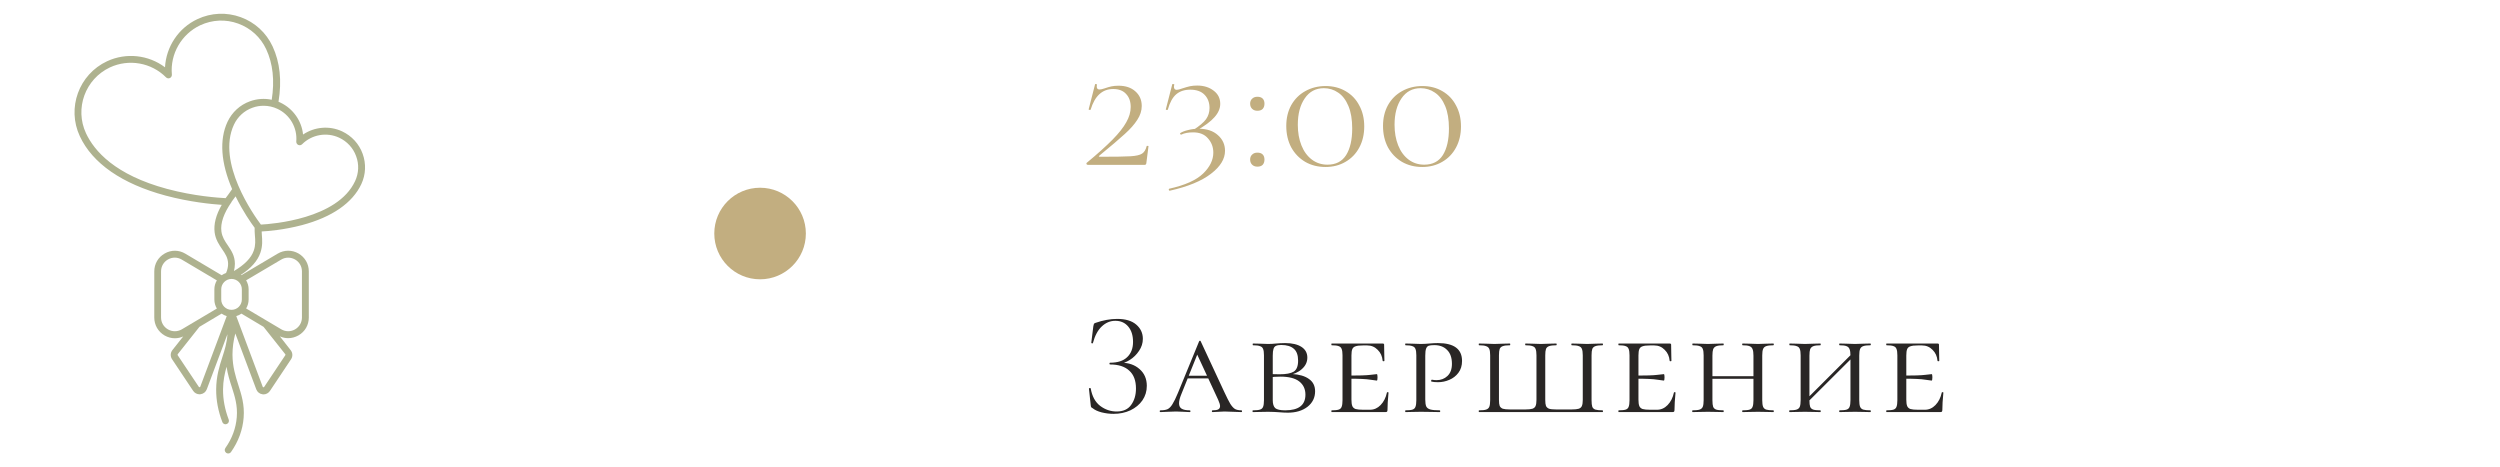 <?xml version="1.0" encoding="UTF-8"?> <svg xmlns="http://www.w3.org/2000/svg" width="273" height="51" viewBox="0 0 273 51" fill="none"><g clip-path="url(#clip0_17_528)"><path d="M39.6 16.791C39.206 15.703 38.409 14.841 37.359 14.344C35.962 13.697 34.341 13.847 33.094 14.691C32.944 13.2 32.006 11.86 30.619 11.203C30.553 11.175 30.478 11.138 30.413 11.11C30.788 8.822 30.572 6.788 29.766 5.063C29.072 3.572 27.834 2.438 26.288 1.875C24.741 1.313 23.062 1.388 21.572 2.081C19.491 3.047 18.141 5.1 18.019 7.35C16.219 5.991 13.781 5.719 11.7 6.684C8.616 8.119 7.275 11.794 8.719 14.878C10.097 17.841 13.331 20.081 18.075 21.356C20.728 22.069 23.128 22.294 24.216 22.369C23.578 23.475 23.325 24.488 23.438 25.378C23.541 26.166 23.925 26.719 24.253 27.206C24.6 27.713 24.9 28.153 24.909 28.809C24.909 29.138 24.834 29.475 24.684 29.813C24.516 29.869 24.356 29.953 24.206 30.056L20.241 27.703C19.538 27.281 18.694 27.272 17.981 27.684C17.269 28.088 16.847 28.819 16.847 29.644V34.678C16.847 35.494 17.269 36.225 17.981 36.638C18.328 36.834 18.712 36.938 19.097 36.938C19.406 36.938 19.716 36.872 20.006 36.741L18.825 38.231C18.6 38.522 18.581 38.916 18.788 39.225L21.094 42.684C21.253 42.919 21.516 43.059 21.797 43.059C21.825 43.059 21.863 43.059 21.891 43.05C22.209 43.013 22.472 42.806 22.584 42.506L24.834 36.497C24.788 37.406 24.544 38.184 24.281 39C23.953 40.022 23.616 41.081 23.606 42.525C23.597 43.697 23.822 44.897 24.281 46.088C24.337 46.238 24.478 46.331 24.628 46.331C24.675 46.331 24.712 46.322 24.759 46.303C24.956 46.228 25.05 46.013 24.975 45.816C24.553 44.709 24.347 43.603 24.356 42.525C24.366 41.569 24.534 40.781 24.741 40.05C24.863 40.875 25.087 41.578 25.312 42.263C25.641 43.294 25.959 44.278 25.856 45.553C25.762 46.744 25.35 47.878 24.609 48.928C24.488 49.097 24.534 49.331 24.703 49.453C24.769 49.5 24.844 49.519 24.919 49.519C25.041 49.519 25.153 49.463 25.228 49.359C26.044 48.197 26.503 46.931 26.606 45.609C26.719 44.184 26.363 43.097 26.025 42.038C25.716 41.063 25.397 40.059 25.387 38.738C25.387 37.978 25.491 37.191 25.697 36.413L27.984 42.516C28.097 42.816 28.359 43.022 28.678 43.059C28.706 43.059 28.744 43.069 28.772 43.069C29.053 43.069 29.316 42.928 29.475 42.694L31.781 39.234C31.988 38.925 31.969 38.531 31.744 38.241L30.562 36.731C30.853 36.863 31.163 36.928 31.472 36.928C31.856 36.928 32.231 36.825 32.587 36.628C33.3 36.225 33.722 35.494 33.722 34.669V29.634C33.722 28.819 33.3 28.088 32.587 27.675C31.875 27.272 31.031 27.281 30.328 27.694L26.363 30.047C26.344 30.038 26.325 30.019 26.306 30.009C27.422 29.288 28.134 28.481 28.434 27.6C28.688 26.869 28.641 26.213 28.594 25.641C28.584 25.519 28.575 25.397 28.575 25.275C29.212 25.247 30.994 25.106 32.981 24.581C36.263 23.709 38.503 22.153 39.459 20.1C39.947 19.05 39.994 17.878 39.6 16.791ZM9.394 14.559C8.128 11.85 9.309 8.625 12.009 7.359C14.072 6.403 16.528 6.834 18.131 8.447C18.244 8.559 18.413 8.588 18.553 8.522C18.694 8.456 18.778 8.306 18.769 8.147C18.562 5.888 19.819 3.722 21.872 2.756C23.184 2.147 24.656 2.081 26.016 2.578C27.375 3.075 28.462 4.069 29.072 5.381C29.803 6.947 30 8.803 29.672 10.894C28.884 10.725 28.069 10.781 27.291 11.063C26.203 11.456 25.341 12.253 24.844 13.303C23.934 15.253 24.113 17.785 25.35 20.653C25.031 21.113 24.778 21.459 24.637 21.638C23.916 21.6 21.206 21.431 18.234 20.625C12.553 19.097 10.294 16.481 9.394 14.559ZM25.284 30.459C25.903 30.459 26.409 30.966 26.409 31.584V32.709C26.409 33.328 25.903 33.834 25.284 33.834C24.666 33.834 24.159 33.328 24.159 32.709V31.584C24.159 30.966 24.666 30.459 25.284 30.459ZM18.347 35.972C17.869 35.7 17.587 35.213 17.587 34.669V29.634C17.587 29.091 17.869 28.603 18.347 28.331C18.825 28.059 19.387 28.069 19.856 28.35L23.681 30.619C23.512 30.9 23.409 31.238 23.409 31.594V32.719C23.409 33.075 23.512 33.403 23.681 33.694L19.856 35.963C19.387 36.234 18.825 36.244 18.347 35.972ZM21.872 42.225C21.853 42.272 21.825 42.281 21.797 42.281C21.769 42.281 21.731 42.281 21.712 42.244L19.406 38.794C19.387 38.756 19.387 38.719 19.406 38.681L21.778 35.691L24.197 34.247C24.366 34.369 24.553 34.453 24.759 34.519L21.872 42.225ZM31.153 38.794L28.847 42.253C28.819 42.291 28.781 42.3 28.762 42.291C28.734 42.291 28.706 42.272 28.688 42.234L25.8 34.519C26.006 34.463 26.194 34.369 26.363 34.247L28.781 35.691L31.153 38.681C31.181 38.709 31.181 38.756 31.153 38.794ZM30.703 28.35C31.172 28.069 31.734 28.069 32.212 28.331C32.691 28.603 32.972 29.091 32.972 29.634V34.669C32.972 35.213 32.691 35.7 32.212 35.972C31.734 36.244 31.172 36.234 30.703 35.953L26.878 33.684C27.047 33.403 27.15 33.066 27.15 32.709V31.584C27.15 31.228 27.047 30.9 26.878 30.61L30.703 28.35ZM27.712 27.366C27.441 28.163 26.709 28.913 25.547 29.597C25.613 29.334 25.65 29.072 25.65 28.809C25.65 27.919 25.247 27.347 24.872 26.785C24.553 26.325 24.262 25.884 24.178 25.275C24.056 24.375 24.431 23.288 25.294 22.05L25.284 22.041C25.387 21.9 25.538 21.703 25.725 21.441C26.522 23.072 27.413 24.347 27.806 24.872C27.797 25.153 27.816 25.434 27.834 25.697C27.881 26.25 27.919 26.775 27.712 27.366ZM38.775 19.781C36.853 23.916 29.738 24.459 28.491 24.525C27.741 23.531 23.616 17.738 25.547 13.613C25.95 12.75 26.672 12.085 27.562 11.766C27.966 11.616 28.378 11.55 28.791 11.55C29.306 11.55 29.822 11.663 30.3 11.888C31.659 12.525 32.484 13.95 32.353 15.45C32.344 15.61 32.428 15.759 32.569 15.825C32.709 15.891 32.878 15.863 32.991 15.75C34.05 14.691 35.681 14.4 37.041 15.038C37.903 15.441 38.569 16.163 38.888 17.053C39.225 17.944 39.178 18.919 38.775 19.781Z" fill="#AEB28F"></path></g><circle cx="83" cy="25.5" r="5" fill="url(#paint0_linear_17_528)"></circle><path d="M118.666 17.784C119.866 16.788 120.808 15.942 121.492 15.246C122.176 14.55 122.674 13.92 122.986 13.356C123.31 12.792 123.472 12.234 123.472 11.682C123.472 11.082 123.304 10.608 122.968 10.26C122.644 9.9 122.176 9.72 121.564 9.72C120.376 9.72 119.554 10.47 119.098 11.97C119.098 11.994 119.074 12.006 119.026 12.006C118.99 12.006 118.954 12 118.918 11.988C118.882 11.964 118.87 11.946 118.882 11.934L119.584 9.198C119.596 9.174 119.632 9.168 119.692 9.18C119.764 9.192 119.794 9.21 119.782 9.234C119.77 9.294 119.764 9.366 119.764 9.45C119.764 9.666 119.866 9.774 120.07 9.774C120.19 9.774 120.376 9.732 120.628 9.648C120.904 9.552 121.15 9.48 121.366 9.432C121.594 9.384 121.852 9.36 122.14 9.36C122.908 9.36 123.52 9.564 123.976 9.972C124.444 10.38 124.678 10.914 124.678 11.574C124.678 12.09 124.516 12.594 124.192 13.086C123.88 13.578 123.424 14.094 122.824 14.634C122.236 15.174 121.312 15.96 120.052 16.992C120.004 17.028 119.986 17.058 119.998 17.082C120.022 17.106 120.064 17.118 120.124 17.118C121.744 17.118 122.854 17.1 123.454 17.064C124.054 17.028 124.474 16.932 124.714 16.776C124.954 16.62 125.122 16.344 125.218 15.948C125.23 15.924 125.266 15.918 125.326 15.93C125.386 15.93 125.416 15.942 125.416 15.966L125.182 17.802C125.182 17.85 125.164 17.898 125.128 17.946C125.104 17.982 125.068 18 125.02 18H118.792C118.732 18 118.684 17.976 118.648 17.928C118.624 17.88 118.63 17.832 118.666 17.784ZM130.298 14.202C130.982 13.758 131.45 13.362 131.702 13.014C131.954 12.654 132.08 12.246 132.08 11.79C132.08 11.202 131.9 10.722 131.54 10.35C131.18 9.978 130.658 9.792 129.974 9.792C129.35 9.792 128.84 9.96 128.444 10.296C128.048 10.632 127.742 11.19 127.526 11.97C127.526 11.994 127.496 12.006 127.436 12.006C127.4 12.006 127.364 12 127.328 11.988C127.304 11.964 127.298 11.946 127.31 11.934L128.012 9.198C128.012 9.186 128.036 9.18 128.084 9.18C128.204 9.18 128.252 9.198 128.228 9.234C128.204 9.354 128.192 9.432 128.192 9.468C128.192 9.588 128.222 9.678 128.282 9.738C128.342 9.786 128.414 9.81 128.498 9.81C128.618 9.81 128.828 9.756 129.128 9.648C129.464 9.54 129.74 9.462 129.956 9.414C130.184 9.366 130.442 9.342 130.73 9.342C131.45 9.342 132.05 9.528 132.53 9.9C133.01 10.26 133.25 10.74 133.25 11.34C133.25 11.844 133.04 12.33 132.62 12.798C132.212 13.266 131.54 13.764 130.604 14.292L130.298 14.202ZM127.67 20.61C129.398 20.226 130.634 19.674 131.378 18.954C132.122 18.234 132.494 17.472 132.494 16.668C132.494 16.068 132.302 15.552 131.918 15.12C131.546 14.676 131.006 14.454 130.298 14.454C129.77 14.454 129.344 14.532 129.02 14.688L128.984 14.706C128.936 14.706 128.9 14.682 128.876 14.634C128.852 14.586 128.858 14.55 128.894 14.526C129.098 14.394 129.38 14.286 129.74 14.202C130.1 14.106 130.484 14.058 130.892 14.058C131.78 14.058 132.482 14.292 132.998 14.76C133.514 15.216 133.772 15.786 133.772 16.47C133.772 17.358 133.262 18.192 132.242 18.972C131.222 19.764 129.722 20.382 127.742 20.826C127.694 20.838 127.658 20.808 127.634 20.736C127.622 20.664 127.634 20.622 127.67 20.61ZM137.306 18.198C137.066 18.198 136.874 18.126 136.73 17.982C136.586 17.838 136.514 17.652 136.514 17.424C136.514 17.196 136.586 17.016 136.73 16.884C136.874 16.74 137.066 16.668 137.306 16.668C137.558 16.668 137.75 16.734 137.882 16.866C138.014 16.998 138.08 17.184 138.08 17.424C138.08 17.664 138.014 17.856 137.882 18C137.75 18.132 137.558 18.198 137.306 18.198ZM137.306 12.096C137.066 12.096 136.874 12.024 136.73 11.88C136.586 11.736 136.514 11.55 136.514 11.322C136.514 11.094 136.586 10.914 136.73 10.782C136.874 10.638 137.066 10.566 137.306 10.566C137.558 10.566 137.75 10.632 137.882 10.764C138.014 10.896 138.08 11.082 138.08 11.322C138.08 11.562 138.014 11.754 137.882 11.898C137.75 12.03 137.558 12.096 137.306 12.096ZM144.745 18.234C143.917 18.234 143.179 18.048 142.531 17.676C141.883 17.292 141.373 16.764 141.001 16.092C140.641 15.408 140.461 14.628 140.461 13.752C140.461 12.9 140.641 12.144 141.001 11.484C141.373 10.824 141.883 10.314 142.531 9.954C143.191 9.582 143.935 9.396 144.763 9.396C145.579 9.396 146.305 9.582 146.941 9.954C147.589 10.326 148.087 10.848 148.435 11.52C148.795 12.18 148.975 12.942 148.975 13.806C148.975 14.67 148.795 15.438 148.435 16.11C148.075 16.782 147.571 17.304 146.923 17.676C146.287 18.048 145.561 18.234 144.745 18.234ZM144.961 17.982C145.873 17.982 146.551 17.634 146.995 16.938C147.439 16.23 147.661 15.258 147.661 14.022C147.661 13.05 147.523 12.234 147.247 11.574C146.971 10.914 146.599 10.428 146.131 10.116C145.663 9.792 145.141 9.63 144.565 9.63C143.677 9.63 142.981 10.002 142.477 10.746C141.973 11.478 141.721 12.438 141.721 13.626C141.721 14.466 141.853 15.216 142.117 15.876C142.381 16.536 142.759 17.052 143.251 17.424C143.743 17.796 144.313 17.982 144.961 17.982ZM155.309 18.234C154.481 18.234 153.743 18.048 153.095 17.676C152.447 17.292 151.937 16.764 151.565 16.092C151.205 15.408 151.025 14.628 151.025 13.752C151.025 12.9 151.205 12.144 151.565 11.484C151.937 10.824 152.447 10.314 153.095 9.954C153.755 9.582 154.499 9.396 155.327 9.396C156.143 9.396 156.869 9.582 157.505 9.954C158.153 10.326 158.651 10.848 158.999 11.52C159.359 12.18 159.539 12.942 159.539 13.806C159.539 14.67 159.359 15.438 158.999 16.11C158.639 16.782 158.135 17.304 157.487 17.676C156.851 18.048 156.125 18.234 155.309 18.234ZM155.525 17.982C156.437 17.982 157.115 17.634 157.559 16.938C158.003 16.23 158.225 15.258 158.225 14.022C158.225 13.05 158.087 12.234 157.811 11.574C157.535 10.914 157.163 10.428 156.695 10.116C156.227 9.792 155.705 9.63 155.129 9.63C154.241 9.63 153.545 10.002 153.041 10.746C152.537 11.478 152.285 12.438 152.285 13.626C152.285 14.466 152.417 15.216 152.681 15.876C152.945 16.536 153.323 17.052 153.815 17.424C154.307 17.796 154.877 17.982 155.525 17.982Z" fill="url(#paint1_linear_17_528)"></path><path d="M121.936 44.936C122.651 44.936 123.179 44.696 123.52 44.216C123.872 43.736 124.048 43.139 124.048 42.424C124.048 41.56 123.803 40.909 123.312 40.472C122.832 40.024 122.133 39.8 121.216 39.8C121.173 39.8 121.152 39.768 121.152 39.704C121.152 39.64 121.173 39.608 121.216 39.608C122.048 39.608 122.672 39.405 123.088 39C123.515 38.595 123.728 38.04 123.728 37.336C123.728 36.632 123.552 36.072 123.2 35.656C122.848 35.24 122.379 35.032 121.792 35.032C121.237 35.032 120.741 35.24 120.304 35.656C119.877 36.061 119.557 36.664 119.344 37.464C119.344 37.485 119.323 37.496 119.28 37.496C119.259 37.496 119.232 37.491 119.2 37.48C119.179 37.459 119.168 37.443 119.168 37.432L119.392 35.624C119.413 35.496 119.435 35.411 119.456 35.368C119.477 35.325 119.536 35.288 119.632 35.256C120.453 34.968 121.243 34.824 122 34.824C122.907 34.824 123.6 35.032 124.08 35.448C124.56 35.864 124.8 36.381 124.8 37C124.8 37.469 124.661 37.907 124.384 38.312C124.117 38.717 123.781 39.048 123.376 39.304C122.971 39.56 122.581 39.704 122.208 39.736L122.432 39.608C123.253 39.608 123.925 39.843 124.448 40.312C124.971 40.771 125.232 41.379 125.232 42.136C125.232 42.723 125.072 43.251 124.752 43.72C124.432 44.179 123.995 44.541 123.44 44.808C122.885 45.064 122.272 45.192 121.6 45.192C121.163 45.192 120.731 45.139 120.304 45.032C119.888 44.925 119.563 44.776 119.328 44.584C119.232 44.531 119.173 44.488 119.152 44.456C119.131 44.413 119.115 44.333 119.104 44.216L118.912 42.44C118.912 42.408 118.939 42.387 118.992 42.376C119.056 42.365 119.093 42.376 119.104 42.408C119.253 43.272 119.6 43.912 120.144 44.328C120.688 44.733 121.285 44.936 121.936 44.936ZM129.695 41.032H132.607L132.719 41.32H129.439L129.695 41.032ZM135.567 44.808C135.61 44.808 135.631 44.84 135.631 44.904C135.631 44.968 135.61 45 135.567 45C135.375 45 135.066 44.989 134.639 44.968C134.213 44.947 133.903 44.936 133.711 44.936C133.541 44.936 133.317 44.947 133.039 44.968C132.762 44.989 132.549 45 132.399 45C132.357 45 132.335 44.968 132.335 44.904C132.335 44.84 132.357 44.808 132.399 44.808C132.687 44.808 132.895 44.776 133.023 44.712C133.162 44.637 133.231 44.515 133.231 44.344C133.231 44.195 133.162 43.965 133.023 43.656L130.591 38.408L131.007 38.056L129.007 43.032C128.837 43.437 128.751 43.773 128.751 44.04C128.751 44.317 128.847 44.515 129.039 44.632C129.231 44.749 129.525 44.808 129.919 44.808C129.973 44.808 129.999 44.84 129.999 44.904C129.999 44.968 129.973 45 129.919 45C129.759 45 129.541 44.989 129.263 44.968C128.965 44.947 128.687 44.936 128.431 44.936C128.165 44.936 127.85 44.947 127.487 44.968C127.167 44.989 126.911 45 126.719 45C126.666 45 126.639 44.968 126.639 44.904C126.639 44.84 126.666 44.808 126.719 44.808C127.05 44.808 127.311 44.765 127.503 44.68C127.695 44.584 127.871 44.403 128.031 44.136C128.202 43.869 128.405 43.453 128.639 42.888L130.943 37.272C130.965 37.229 130.997 37.208 131.039 37.208C131.082 37.208 131.109 37.229 131.119 37.272L133.695 42.808C133.973 43.405 134.191 43.837 134.351 44.104C134.522 44.371 134.693 44.557 134.863 44.664C135.045 44.76 135.279 44.808 135.567 44.808ZM141.065 40.84C141.875 40.883 142.499 41.064 142.937 41.384C143.385 41.693 143.609 42.141 143.609 42.728C143.609 43.421 143.331 43.987 142.777 44.424C142.222 44.851 141.507 45.064 140.633 45.064C140.355 45.064 140.03 45.048 139.657 45.016C139.507 45.005 139.331 44.995 139.129 44.984C138.926 44.973 138.707 44.968 138.473 44.968L137.545 44.984C137.363 44.995 137.118 45 136.809 45C136.787 45 136.777 44.968 136.777 44.904C136.777 44.84 136.787 44.808 136.809 44.808C137.171 44.808 137.433 44.781 137.593 44.728C137.763 44.675 137.875 44.573 137.929 44.424C137.993 44.264 138.025 44.024 138.025 43.704V38.808C138.025 38.488 137.993 38.253 137.929 38.104C137.875 37.955 137.763 37.853 137.593 37.8C137.433 37.736 137.177 37.704 136.825 37.704C136.803 37.704 136.793 37.672 136.793 37.608C136.793 37.544 136.803 37.512 136.825 37.512L137.545 37.528C137.95 37.549 138.259 37.56 138.473 37.56C138.761 37.56 139.054 37.544 139.353 37.512C139.459 37.501 139.609 37.491 139.801 37.48C140.003 37.469 140.179 37.464 140.329 37.464C141.097 37.464 141.694 37.603 142.121 37.88C142.547 38.157 142.761 38.547 142.761 39.048C142.761 39.539 142.558 39.96 142.153 40.312C141.758 40.664 141.235 40.893 140.585 41L141.065 40.84ZM139.913 37.672C139.657 37.672 139.465 37.704 139.337 37.768C139.209 37.821 139.118 37.933 139.065 38.104C139.011 38.264 138.985 38.509 138.985 38.84V40.904L138.585 40.824C138.873 40.856 139.257 40.872 139.737 40.872C140.441 40.872 140.953 40.776 141.273 40.584C141.593 40.381 141.753 39.981 141.753 39.384C141.753 38.787 141.598 38.355 141.289 38.088C140.979 37.811 140.521 37.672 139.913 37.672ZM140.345 44.808C141.817 44.808 142.553 44.237 142.553 43.096C142.553 42.488 142.329 42.008 141.881 41.656C141.433 41.304 140.745 41.128 139.817 41.128C139.326 41.128 138.915 41.16 138.585 41.224L138.985 41.096V43.704C138.985 44.109 139.075 44.397 139.257 44.568C139.449 44.728 139.811 44.808 140.345 44.808ZM145.418 45C145.396 45 145.386 44.968 145.386 44.904C145.386 44.84 145.396 44.808 145.418 44.808C145.77 44.808 146.026 44.781 146.186 44.728C146.346 44.675 146.452 44.573 146.506 44.424C146.57 44.264 146.602 44.024 146.602 43.704V38.808C146.602 38.488 146.57 38.253 146.506 38.104C146.452 37.955 146.346 37.853 146.186 37.8C146.026 37.736 145.77 37.704 145.418 37.704C145.396 37.704 145.386 37.672 145.386 37.608C145.386 37.544 145.396 37.512 145.418 37.512H150.986C151.092 37.512 151.146 37.555 151.146 37.64L151.162 38.632C151.172 38.835 151.178 39.091 151.178 39.4C151.178 39.432 151.146 39.448 151.082 39.448C151.018 39.448 150.986 39.432 150.986 39.4C150.943 38.909 150.762 38.509 150.442 38.2C150.132 37.88 149.748 37.72 149.29 37.72H148.842C148.468 37.72 148.196 37.752 148.026 37.816C147.855 37.869 147.738 37.971 147.674 38.12C147.61 38.269 147.578 38.504 147.578 38.824V43.64C147.578 43.949 147.61 44.184 147.674 44.344C147.738 44.493 147.855 44.6 148.026 44.664C148.207 44.717 148.479 44.744 148.842 44.744H149.61C150.047 44.744 150.431 44.573 150.762 44.232C151.103 43.88 151.332 43.427 151.45 42.872C151.45 42.84 151.476 42.824 151.53 42.824C151.594 42.824 151.626 42.84 151.626 42.872C151.551 43.64 151.514 44.269 151.514 44.76C151.514 44.845 151.498 44.909 151.466 44.952C151.434 44.984 151.37 45 151.274 45H145.418ZM150.346 41.56C150.303 41.56 150.068 41.528 149.642 41.464C149.226 41.389 148.404 41.352 147.178 41.352V41.016C148.394 41.016 149.21 40.989 149.626 40.936C150.052 40.883 150.292 40.856 150.346 40.856C150.399 40.856 150.426 40.968 150.426 41.192C150.426 41.437 150.399 41.56 150.346 41.56ZM155.639 43.64C155.639 43.981 155.677 44.232 155.751 44.392C155.826 44.541 155.97 44.648 156.183 44.712C156.407 44.776 156.754 44.808 157.223 44.808C157.255 44.808 157.271 44.84 157.271 44.904C157.271 44.968 157.255 45 157.223 45C156.839 45 156.546 44.995 156.343 44.984L155.159 44.968L154.215 44.984C154.034 44.995 153.789 45 153.479 45C153.458 45 153.447 44.968 153.447 44.904C153.447 44.84 153.458 44.808 153.479 44.808C153.831 44.808 154.087 44.781 154.247 44.728C154.407 44.675 154.514 44.573 154.567 44.424C154.631 44.264 154.663 44.024 154.663 43.704V38.808C154.663 38.488 154.631 38.253 154.567 38.104C154.514 37.955 154.402 37.853 154.231 37.8C154.071 37.736 153.821 37.704 153.479 37.704C153.458 37.704 153.447 37.672 153.447 37.608C153.447 37.544 153.458 37.512 153.479 37.512L154.199 37.528C154.605 37.549 154.919 37.56 155.143 37.56C155.325 37.56 155.495 37.555 155.655 37.544C155.826 37.533 155.97 37.523 156.087 37.512C156.429 37.48 156.738 37.464 157.015 37.464C158.775 37.464 159.655 38.115 159.655 39.416C159.655 39.928 159.522 40.36 159.255 40.712C158.999 41.053 158.669 41.309 158.263 41.48C157.869 41.651 157.458 41.736 157.031 41.736C156.743 41.736 156.509 41.715 156.327 41.672C156.295 41.672 156.279 41.645 156.279 41.592C156.279 41.507 156.311 41.464 156.375 41.464C156.535 41.496 156.701 41.512 156.871 41.512C157.341 41.512 157.735 41.363 158.055 41.064C158.386 40.755 158.551 40.312 158.551 39.736C158.551 39.064 158.375 38.557 158.023 38.216C157.682 37.864 157.218 37.688 156.631 37.688C156.354 37.688 156.151 37.709 156.023 37.752C155.895 37.795 155.799 37.896 155.735 38.056C155.671 38.216 155.639 38.477 155.639 38.84V43.64ZM161.51 45C161.489 45 161.478 44.968 161.478 44.904C161.478 44.84 161.489 44.808 161.51 44.808C161.862 44.808 162.118 44.781 162.278 44.728C162.449 44.675 162.566 44.573 162.63 44.424C162.694 44.264 162.726 44.024 162.726 43.704V38.808C162.726 38.488 162.694 38.253 162.63 38.104C162.566 37.955 162.449 37.853 162.278 37.8C162.118 37.736 161.862 37.704 161.51 37.704C161.489 37.704 161.478 37.672 161.478 37.608C161.478 37.544 161.489 37.512 161.51 37.512L162.246 37.528C162.63 37.549 162.945 37.56 163.19 37.56C163.446 37.56 163.777 37.549 164.182 37.528L164.886 37.512C164.907 37.512 164.918 37.544 164.918 37.608C164.918 37.672 164.907 37.704 164.886 37.704C164.534 37.704 164.273 37.736 164.102 37.8C163.942 37.853 163.83 37.955 163.766 38.104C163.713 38.253 163.686 38.488 163.686 38.808V43.672C163.686 43.971 163.713 44.189 163.766 44.328C163.83 44.467 163.942 44.568 164.102 44.632C164.273 44.685 164.534 44.712 164.886 44.712H166.582C166.923 44.712 167.179 44.685 167.35 44.632C167.521 44.568 167.633 44.467 167.686 44.328C167.75 44.179 167.782 43.96 167.782 43.672V38.808C167.782 38.488 167.75 38.253 167.686 38.104C167.633 37.955 167.521 37.853 167.35 37.8C167.19 37.736 166.934 37.704 166.582 37.704C166.561 37.704 166.55 37.672 166.55 37.608C166.55 37.544 166.561 37.512 166.582 37.512L167.27 37.528C167.675 37.549 168.006 37.56 168.262 37.56C168.507 37.56 168.833 37.549 169.238 37.528L169.942 37.512C169.974 37.512 169.99 37.544 169.99 37.608C169.99 37.672 169.974 37.704 169.942 37.704C169.59 37.704 169.329 37.736 169.158 37.8C168.998 37.853 168.886 37.955 168.822 38.104C168.769 38.253 168.742 38.488 168.742 38.808V43.672C168.742 43.971 168.769 44.189 168.822 44.328C168.886 44.467 168.998 44.568 169.158 44.632C169.318 44.685 169.574 44.712 169.926 44.712H171.638C171.979 44.712 172.235 44.685 172.406 44.632C172.577 44.568 172.689 44.467 172.742 44.328C172.806 44.179 172.838 43.96 172.838 43.672V38.808C172.838 38.488 172.806 38.253 172.742 38.104C172.689 37.955 172.577 37.853 172.406 37.8C172.246 37.736 171.99 37.704 171.638 37.704C171.606 37.704 171.59 37.672 171.59 37.608C171.59 37.544 171.606 37.512 171.638 37.512L172.326 37.528C172.731 37.549 173.062 37.56 173.318 37.56C173.553 37.56 173.873 37.549 174.278 37.528L174.998 37.512C175.03 37.512 175.046 37.544 175.046 37.608C175.046 37.672 175.03 37.704 174.998 37.704C174.646 37.704 174.385 37.736 174.214 37.8C174.054 37.853 173.942 37.955 173.878 38.104C173.825 38.253 173.798 38.488 173.798 38.808V43.704C173.798 44.024 173.825 44.264 173.878 44.424C173.942 44.573 174.054 44.675 174.214 44.728C174.385 44.781 174.646 44.808 174.998 44.808C175.03 44.808 175.046 44.84 175.046 44.904C175.046 44.968 175.03 45 174.998 45H161.51ZM176.759 45C176.738 45 176.727 44.968 176.727 44.904C176.727 44.84 176.738 44.808 176.759 44.808C177.111 44.808 177.367 44.781 177.527 44.728C177.687 44.675 177.794 44.573 177.847 44.424C177.911 44.264 177.943 44.024 177.943 43.704V38.808C177.943 38.488 177.911 38.253 177.847 38.104C177.794 37.955 177.687 37.853 177.527 37.8C177.367 37.736 177.111 37.704 176.759 37.704C176.738 37.704 176.727 37.672 176.727 37.608C176.727 37.544 176.738 37.512 176.759 37.512H182.327C182.434 37.512 182.487 37.555 182.487 37.64L182.503 38.632C182.514 38.835 182.519 39.091 182.519 39.4C182.519 39.432 182.487 39.448 182.423 39.448C182.359 39.448 182.327 39.432 182.327 39.4C182.285 38.909 182.103 38.509 181.783 38.2C181.474 37.88 181.09 37.72 180.631 37.72H180.183C179.81 37.72 179.538 37.752 179.367 37.816C179.197 37.869 179.079 37.971 179.015 38.12C178.951 38.269 178.919 38.504 178.919 38.824V43.64C178.919 43.949 178.951 44.184 179.015 44.344C179.079 44.493 179.197 44.6 179.367 44.664C179.549 44.717 179.821 44.744 180.183 44.744H180.951C181.389 44.744 181.773 44.573 182.103 44.232C182.445 43.88 182.674 43.427 182.791 42.872C182.791 42.84 182.818 42.824 182.871 42.824C182.935 42.824 182.967 42.84 182.967 42.872C182.893 43.64 182.855 44.269 182.855 44.76C182.855 44.845 182.839 44.909 182.807 44.952C182.775 44.984 182.711 45 182.615 45H176.759ZM181.687 41.56C181.645 41.56 181.41 41.528 180.983 41.464C180.567 41.389 179.746 41.352 178.519 41.352V41.016C179.735 41.016 180.551 40.989 180.967 40.936C181.394 40.883 181.634 40.856 181.687 40.856C181.741 40.856 181.767 40.968 181.767 41.192C181.767 41.437 181.741 41.56 181.687 41.56ZM191.477 38.84C191.477 38.52 191.445 38.285 191.381 38.136C191.328 37.976 191.216 37.864 191.045 37.8C190.885 37.736 190.635 37.704 190.293 37.704C190.261 37.704 190.245 37.672 190.245 37.608C190.245 37.544 190.261 37.512 190.293 37.512L190.997 37.528C191.381 37.549 191.707 37.56 191.973 37.56C192.208 37.56 192.528 37.549 192.933 37.528L193.653 37.512C193.685 37.512 193.701 37.544 193.701 37.608C193.701 37.672 193.685 37.704 193.653 37.704C193.301 37.704 193.04 37.736 192.869 37.8C192.709 37.853 192.597 37.955 192.533 38.104C192.469 38.253 192.437 38.488 192.437 38.808V43.704C192.437 44.024 192.469 44.264 192.533 44.424C192.597 44.573 192.709 44.675 192.869 44.728C193.04 44.781 193.301 44.808 193.653 44.808C193.685 44.808 193.701 44.84 193.701 44.904C193.701 44.968 193.685 45 193.653 45C193.355 45 193.115 44.995 192.933 44.984L191.973 44.968L190.997 44.984C190.827 44.995 190.592 45 190.293 45C190.261 45 190.245 44.968 190.245 44.904C190.245 44.84 190.261 44.808 190.293 44.808C190.645 44.808 190.901 44.781 191.061 44.728C191.221 44.675 191.328 44.573 191.381 44.424C191.445 44.264 191.477 44.024 191.477 43.704V38.84ZM186.469 41.08H191.893V41.368H186.469V41.08ZM186.037 38.808C186.037 38.488 186.005 38.253 185.941 38.104C185.888 37.955 185.776 37.853 185.605 37.8C185.445 37.736 185.189 37.704 184.837 37.704C184.816 37.704 184.805 37.672 184.805 37.608C184.805 37.544 184.816 37.512 184.837 37.512L185.557 37.528C185.963 37.549 186.277 37.56 186.501 37.56C186.768 37.56 187.104 37.549 187.509 37.528L188.197 37.512C188.219 37.512 188.229 37.544 188.229 37.608C188.229 37.672 188.219 37.704 188.197 37.704C187.856 37.704 187.6 37.736 187.429 37.8C187.259 37.864 187.141 37.976 187.077 38.136C187.024 38.285 186.997 38.52 186.997 38.84V43.704C186.997 44.035 187.024 44.275 187.077 44.424C187.141 44.573 187.253 44.675 187.413 44.728C187.573 44.781 187.835 44.808 188.197 44.808C188.219 44.808 188.229 44.84 188.229 44.904C188.229 44.968 188.219 45 188.197 45C187.899 45 187.664 44.995 187.493 44.984L186.501 44.968L185.557 44.984C185.376 44.995 185.131 45 184.821 45C184.8 45 184.789 44.968 184.789 44.904C184.789 44.84 184.8 44.808 184.821 44.808C185.173 44.808 185.429 44.781 185.589 44.728C185.76 44.675 185.877 44.573 185.941 44.424C186.005 44.264 186.037 44.024 186.037 43.704V38.808ZM202.07 38.84C202.07 38.52 202.038 38.285 201.974 38.136C201.921 37.976 201.809 37.864 201.638 37.8C201.478 37.736 201.228 37.704 200.886 37.704C200.854 37.704 200.838 37.672 200.838 37.608C200.838 37.544 200.854 37.512 200.886 37.512L201.59 37.528C201.974 37.549 202.3 37.56 202.566 37.56C202.801 37.56 203.121 37.549 203.526 37.528L204.246 37.512C204.278 37.512 204.294 37.544 204.294 37.608C204.294 37.672 204.278 37.704 204.246 37.704C203.894 37.704 203.633 37.736 203.462 37.8C203.302 37.853 203.19 37.955 203.126 38.104C203.062 38.253 203.03 38.488 203.03 38.808V43.704C203.03 44.024 203.062 44.264 203.126 44.424C203.19 44.573 203.302 44.675 203.462 44.728C203.633 44.781 203.894 44.808 204.246 44.808C204.278 44.808 204.294 44.84 204.294 44.904C204.294 44.968 204.278 45 204.246 45C203.948 45 203.708 44.995 203.526 44.984L202.566 44.968L201.59 44.984C201.42 44.995 201.185 45 200.886 45C200.854 45 200.838 44.968 200.838 44.904C200.838 44.84 200.854 44.808 200.886 44.808C201.238 44.808 201.494 44.781 201.654 44.728C201.814 44.675 201.921 44.573 201.974 44.424C202.038 44.264 202.07 44.024 202.07 43.704V38.84ZM196.934 43.928L202.486 38.376L202.726 38.6L197.158 44.152L196.934 43.928ZM196.63 38.808C196.63 38.488 196.598 38.253 196.534 38.104C196.481 37.955 196.369 37.853 196.198 37.8C196.038 37.736 195.782 37.704 195.43 37.704C195.409 37.704 195.398 37.672 195.398 37.608C195.398 37.544 195.409 37.512 195.43 37.512L196.15 37.528C196.556 37.549 196.87 37.56 197.094 37.56C197.361 37.56 197.697 37.549 198.102 37.528L198.79 37.512C198.812 37.512 198.822 37.544 198.822 37.608C198.822 37.672 198.812 37.704 198.79 37.704C198.449 37.704 198.193 37.736 198.022 37.8C197.852 37.864 197.734 37.976 197.67 38.136C197.617 38.285 197.59 38.52 197.59 38.84V43.704C197.59 44.035 197.617 44.275 197.67 44.424C197.734 44.573 197.846 44.675 198.006 44.728C198.166 44.781 198.428 44.808 198.79 44.808C198.812 44.808 198.822 44.84 198.822 44.904C198.822 44.968 198.812 45 198.79 45C198.492 45 198.257 44.995 198.086 44.984L197.094 44.968L196.15 44.984C195.969 44.995 195.724 45 195.414 45C195.393 45 195.382 44.968 195.382 44.904C195.382 44.84 195.393 44.808 195.414 44.808C195.766 44.808 196.022 44.781 196.182 44.728C196.353 44.675 196.47 44.573 196.534 44.424C196.598 44.264 196.63 44.024 196.63 43.704V38.808ZM206.008 45C205.986 45 205.976 44.968 205.976 44.904C205.976 44.84 205.986 44.808 206.008 44.808C206.36 44.808 206.616 44.781 206.776 44.728C206.936 44.675 207.042 44.573 207.096 44.424C207.16 44.264 207.192 44.024 207.192 43.704V38.808C207.192 38.488 207.16 38.253 207.096 38.104C207.042 37.955 206.936 37.853 206.776 37.8C206.616 37.736 206.36 37.704 206.008 37.704C205.986 37.704 205.976 37.672 205.976 37.608C205.976 37.544 205.986 37.512 206.008 37.512H211.576C211.682 37.512 211.736 37.555 211.736 37.64L211.752 38.632C211.762 38.835 211.768 39.091 211.768 39.4C211.768 39.432 211.736 39.448 211.672 39.448C211.608 39.448 211.576 39.432 211.576 39.4C211.533 38.909 211.352 38.509 211.032 38.2C210.722 37.88 210.338 37.72 209.88 37.72H209.432C209.058 37.72 208.786 37.752 208.616 37.816C208.445 37.869 208.328 37.971 208.264 38.12C208.2 38.269 208.168 38.504 208.168 38.824V43.64C208.168 43.949 208.2 44.184 208.264 44.344C208.328 44.493 208.445 44.6 208.616 44.664C208.797 44.717 209.069 44.744 209.432 44.744H210.2C210.637 44.744 211.021 44.573 211.352 44.232C211.693 43.88 211.922 43.427 212.04 42.872C212.04 42.84 212.066 42.824 212.12 42.824C212.184 42.824 212.216 42.84 212.216 42.872C212.141 43.64 212.104 44.269 212.104 44.76C212.104 44.845 212.088 44.909 212.056 44.952C212.024 44.984 211.96 45 211.864 45H206.008ZM210.936 41.56C210.893 41.56 210.658 41.528 210.232 41.464C209.816 41.389 208.994 41.352 207.768 41.352V41.016C208.984 41.016 209.8 40.989 210.216 40.936C210.642 40.883 210.882 40.856 210.936 40.856C210.989 40.856 211.016 40.968 211.016 41.192C211.016 41.437 210.989 41.56 210.936 41.56Z" fill="#292625"></path><defs><linearGradient id="paint0_linear_17_528" x1="77.583" y1="25.5" x2="85.508" y2="39.627" gradientUnits="userSpaceOnUse"><stop stop-color="#C2AE80"></stop><stop offset="1" stop-color="#C2AE80"></stop></linearGradient><linearGradient id="paint1_linear_17_528" x1="111.542" y1="12.5" x2="115.709" y2="58.555" gradientUnits="userSpaceOnUse"><stop stop-color="#C2AE80"></stop><stop offset="1" stop-color="#C2AE80"></stop></linearGradient><clipPath id="clip0_17_528"><rect width="48" height="48" fill="white" transform="translate(0 1.5)"></rect></clipPath></defs></svg> 